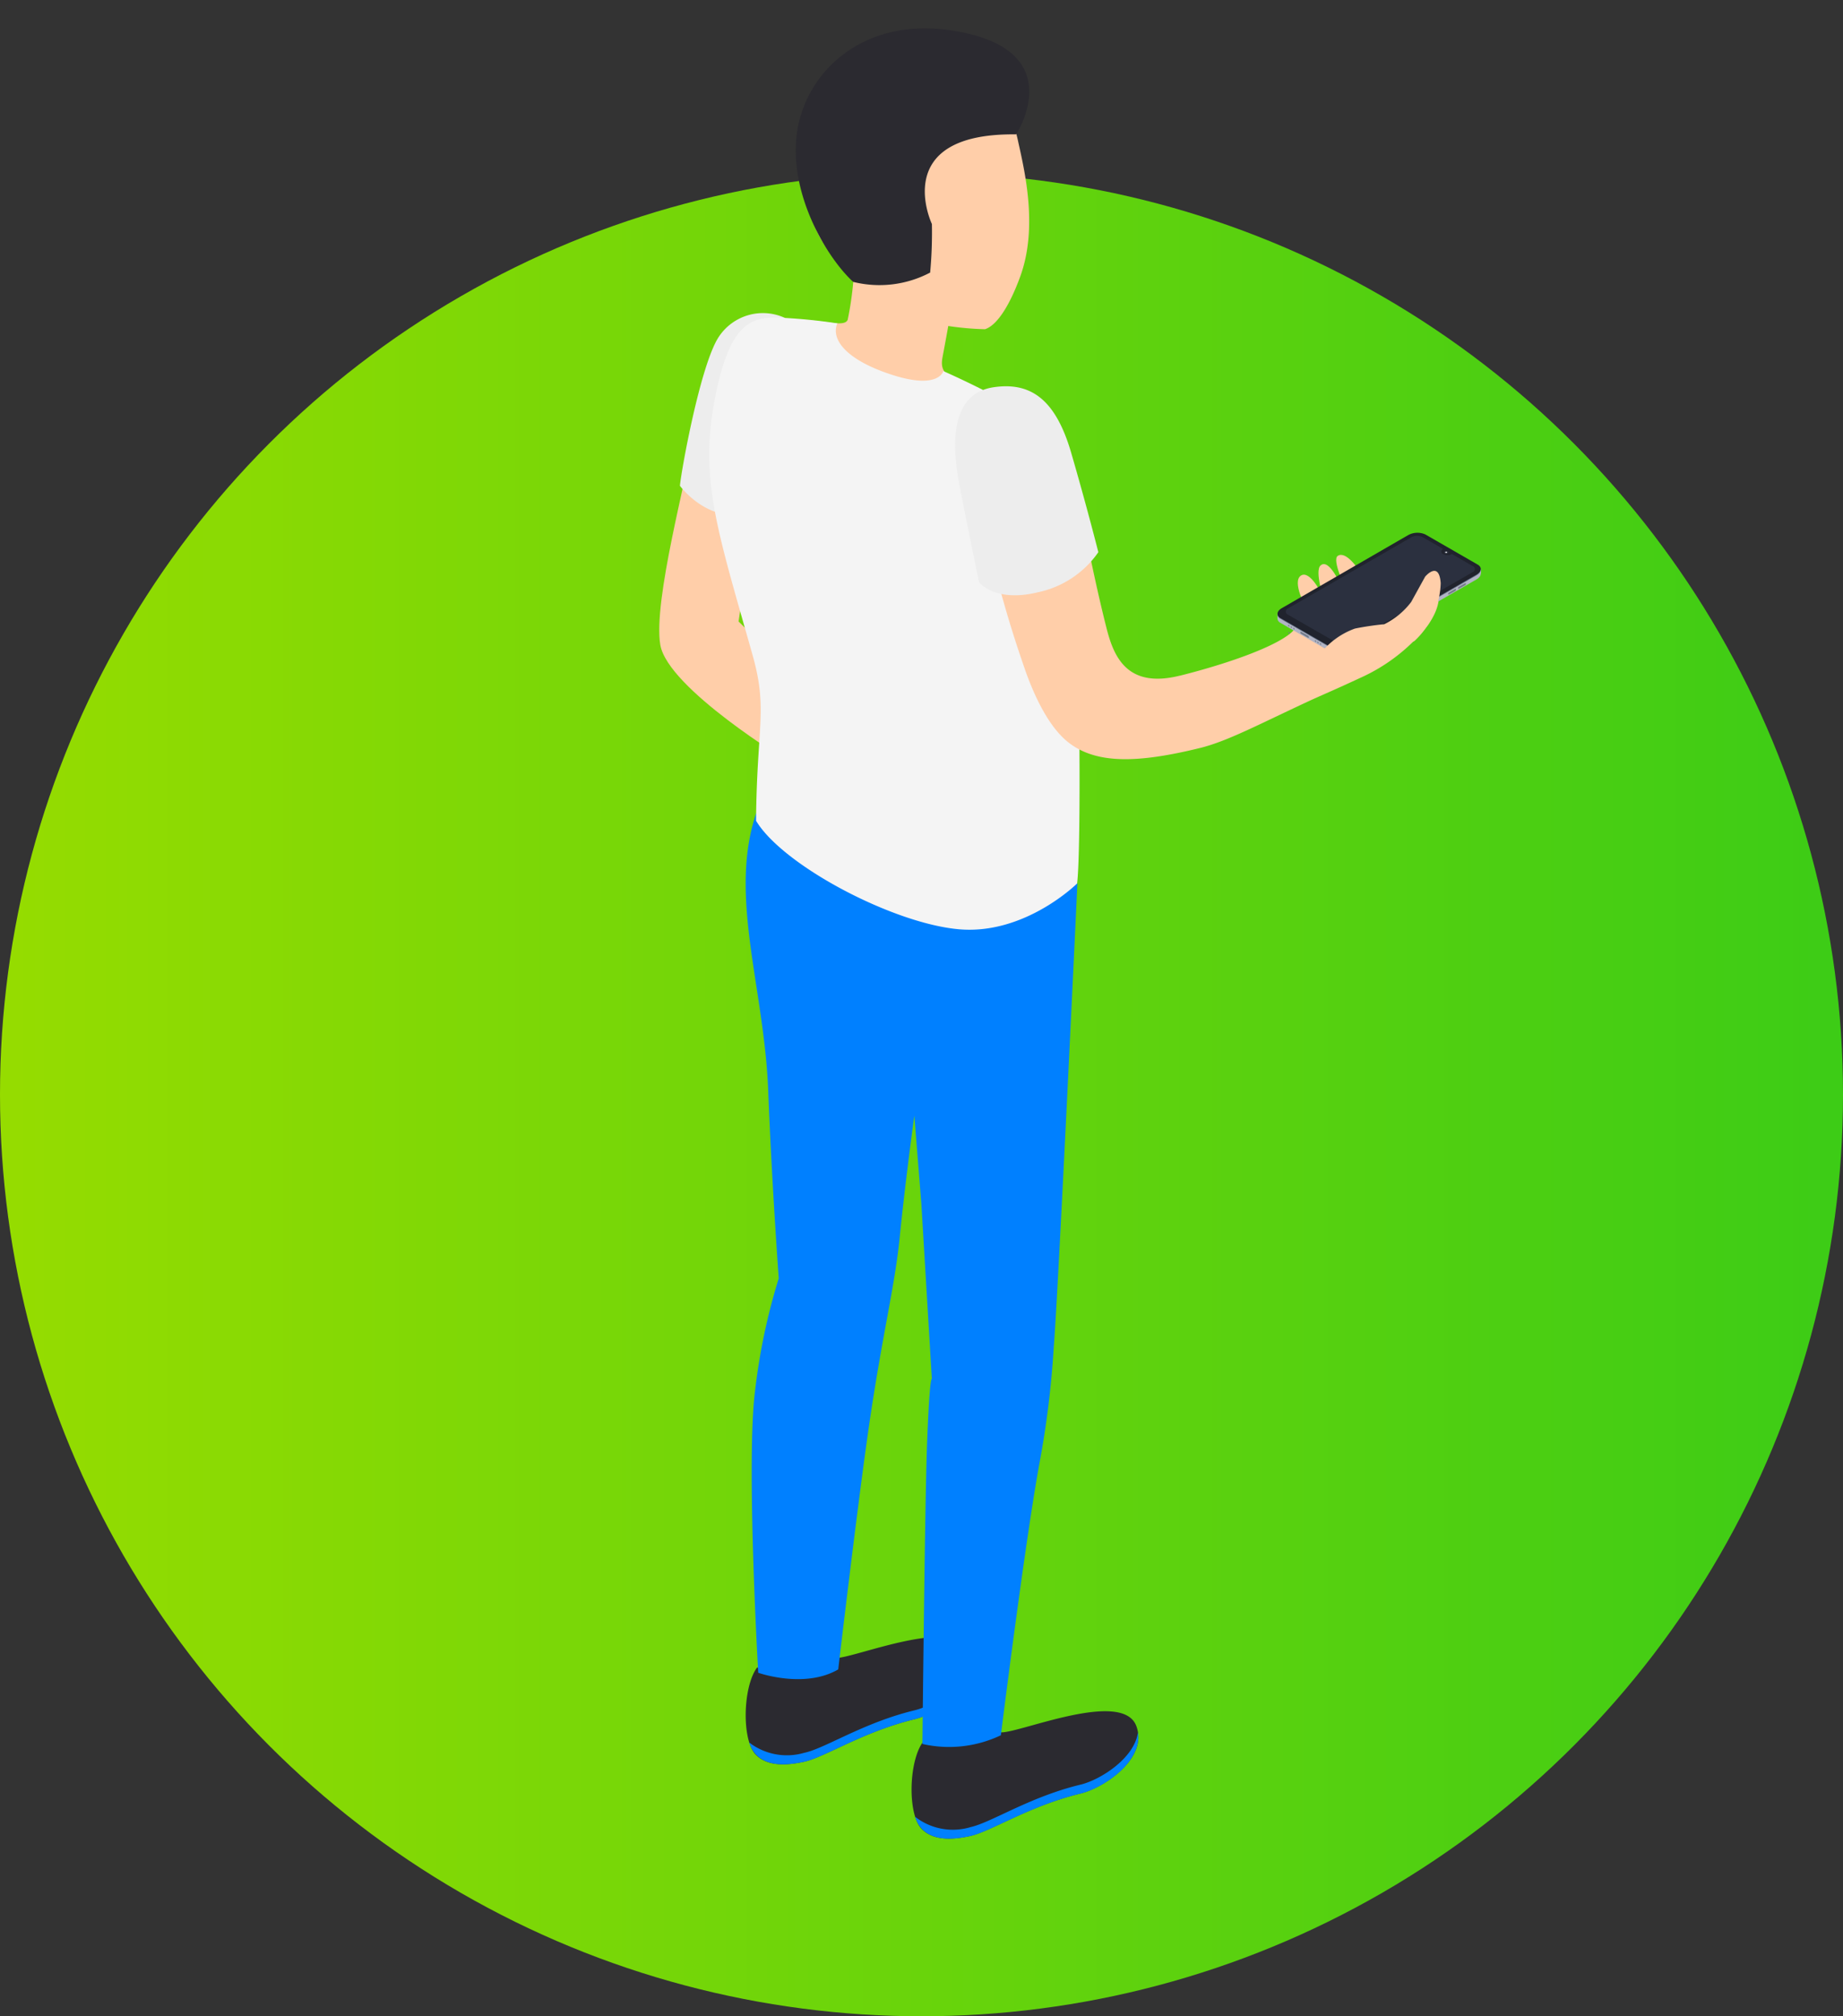 <svg xmlns="http://www.w3.org/2000/svg" xmlns:xlink="http://www.w3.org/1999/xlink" width="140" height="153.125" viewBox="0 0 140 153.125"><rect x="0" y="0" width="140" height="153.125" fill="#333333" stroke="none"/><defs><linearGradient id="a" y1="0.5" x2="1" y2="0.5" gradientUnits="objectBoundingBox"><stop offset="0" stop-color="#96dc00"/><stop offset="1" stop-color="#3ccc16"/></linearGradient></defs><g transform="translate(0 13.125)"><circle cx="70" cy="70" r="70" fill="url(#a)"/><g transform="translate(49 -13.125)"><g transform="translate(1.079 2.154)"><path d="M2.452,0C2.191,2.25-.494,11.949.08,15.271s9.757,8.877,9.757,8.877l1.276-5.688L6.025,13.493,7.4,4.091Z" transform="translate(0 31.553)" fill="#ffcea9"/><path d="M7.992.372a4.014,4.014,0,0,0-5.11,1.544C1.531,4.144.128,11.807,0,13.112c0,0,1.9,2.615,4.738,2.175Z" transform="translate(1.569 21.624)" fill="#ededed"/><path d="M.874,2.32A7.866,7.866,0,0,0,6.813,1.6c1.43.042,9.2-3.274,10.257-.488.925,2.441-2.435,4.7-4.254,5.137-3.924.949-6.827,2.9-8.4,3.231-1.175.249-2.7.409-3.632-.531C-.322,7.864-.226,3.779.874,2.32" transform="translate(19.166 127.808)" fill="#2b2a30"/><path d="M4.163,7.206c1.6-.334,4.477-2.287,8.4-3.237,1.51-.361,4.1-2.006,4.365-3.969.351,2.25-2.659,4.245-4.365,4.649C8.64,5.6,5.737,7.55,4.163,7.88c-1.175.249-2.7.408-3.632-.531A2.319,2.319,0,0,1,0,6.41a4.67,4.67,0,0,0,4.163.8" transform="translate(19.435 129.411)" fill="#0080ff"/><path d="M.87,2.322a7.864,7.864,0,0,0,5.939-.716c1.43.042,9.2-3.279,10.257-.488.925,2.441-2.435,4.7-4.254,5.136-3.924.95-6.827,2.9-8.4,3.231-1.175.25-2.7.409-3.632-.531-1.1-1.088-1-5.179.09-6.633" transform="translate(6.564 122.16)" fill="#2b2a30"/><path d="M4.163,7.2c1.6-.329,4.477-2.282,8.4-3.232,1.51-.361,4.1-2.011,4.365-3.968.351,2.25-2.685,4.245-4.365,4.648-3.924.95-6.827,2.9-8.4,3.231-1.175.25-2.7.409-3.632-.531A2.259,2.259,0,0,1,0,6.415,4.7,4.7,0,0,0,4.163,7.2" transform="translate(6.833 123.766)" fill="#0080ff"/><path d="M.719,43.9a46.831,46.831,0,0,1,1.792-8.49s-.532-7.328-.8-14.273C1.4,13.265-1.338,6.3.826,0L25.2,5.412s-1.473,31.443-1.8,35.247a71.022,71.022,0,0,1-1.09,8.829c-1.116,6.1-2.924,20.619-2.924,20.619a9.131,9.131,0,0,1-5.96.663s.186-18.353.351-22.752c.2-5.37.366-4.961.366-4.961l-.8-13.345-.532-6.654S12.136,27.941,11.7,32.3c-.382,3.8-1.3,7.243-2.334,14.326-.888,6.14-2.335,18.481-2.335,18.481-2.578,1.5-6.077.255-6.077.255S.018,49.223.719,43.9" transform="translate(6.565 59.521)" fill="#0080ff"/><path d="M1.044,20.863c1.856.09,3.238.567,3.472,0a25.11,25.11,0,0,0,.425-2.9c-.218-.531-.4-1.115-.4-1.115-2.335-1.433-3.068-3.947-3.377-6.9C.634,4.951,3.351.573,8.37.048,13.081-.44,16.553,2.865,17.479,7.4c.5,2.244,1.489,6.479.148,10.166-.749,2.064-1.717,3.714-2.685,4.016a22.5,22.5,0,0,1-2.787-.244s-.249,1.391-.42,2.282-.106,1.364,1.675,2.457S10.721,29.422,7.8,29.2,1.586,27.219.687,25.336c-1.005-2.059-.925-4.531.356-4.473" transform="translate(9.799 1.266)" fill="#ffcea9"/><path d="M9.729.442c-.532,1.279.792,2.844,4.254,3.937s3.8-.313,3.8-.313a68.338,68.338,0,0,1,6.779,3.486c2.09,1.459,3.02,5.683,3.3,12.814.324,8.256.356,20.5.08,22.614,0,0-3.913,3.889-8.917,3.481S5.6,41.627,3.556,38.216c.058-7.237.909-8.415-.266-12.586C.6,16.079-.814,12.179.494,5.838,1.557.612,3.078-.041,5.146,0a41.965,41.965,0,0,1,4.583.44" transform="translate(3.798 21.963)" fill="#f4f4f4"/><path d="M15.81,21.4C11.7,22.434,10.738,19.85,10.2,17.69c-1.308-5.184-2.01-9.864-2.983-12.8C6.064,1.417,4.862.865,3.171.191,1.188-.6-.519,1.066.146,5.5A87.715,87.715,0,0,0,3.905,20.566c.532,1.592,1.659,4.484,3.376,5.868,2.127,1.709,5.317,1.635,10.14.441,2.058-.531,4.317-1.741,8.215-3.556,1.063-.488,1.861-.812,3.866-1.746a13.684,13.684,0,0,0,5.147-4.011c1.053-1.522.872-2.483.654-2.828-.271-.436-.42-.091-.983.531a11.222,11.222,0,0,1-2.957,2.727s1.3-1.337,2.005-2.207a11.194,11.194,0,0,0,1.552-2.53c.372-.886-.393-2.091-.978-1.459s-.856,1.273-1.919,2.546a11.029,11.029,0,0,1-1.9,1.81,20.945,20.945,0,0,0,1.755-2.813c.675-1.374-1.6-.657-2.866.679-.941.971-1.739,1.534-1.76,1.263s-1.855,1.693-2.786,2.653c-1.011,1.125-4.749,2.489-8.651,3.47" transform="translate(23.749 27.754)" fill="#ffcea9"/><path d="M2.921.073C5.665-.331,7.605.9,8.812,5.05s2.063,7.55,2.063,7.55a7.446,7.446,0,0,1-4.6,3.046c-3.281.8-4.461-.77-4.461-.77S.906,10.531.337,7.57-.471.576,2.921.073" transform="translate(22.479 27.182)" fill="#ededed"/><path d="M16.739,8.052S21.073,1.473,11.683.136C4.909-.83.56,3.51.054,8.222c-.479,4.5,2.3,9.179,4.307,11.031a8.257,8.257,0,0,0,5.849-.706,33.093,33.093,0,0,0,.133-3.688s-3.291-6.93,6.4-6.808" transform="translate(10.368 0)" fill="#2b2a30"/><path d="M.615,4S-.448,2.067.222,1.583s1.643,1.332,1.84,2.043-.074-.217-.074-.217S1.258,1.223,1.732.8s1.111.531,1.744,1.888.16-.122.16-.122S2.572.379,3.034.077c.6-.409,1.6.891,2.185,2.064S4.427,4.7,4.427,4.7Z" transform="translate(48.505 39.987)" fill="#ffcea9"/><path d="M4.208,8.78.226,6.482c-.335-.191-.292-.531.1-.753L9.919.184A1.46,1.46,0,0,1,11.232.131l3.982,2.292c.335.2.292.531-.1.759L5.5,8.721a1.46,1.46,0,0,1-1.293.058" transform="translate(46.964 38.67)" fill="#b1b4c4"/><path d="M.047.442V.077L.478.235Z" transform="translate(46.914 44.381)" fill="#b1b4c4"/><path d="M.429.434V.084L.089.3Z" transform="translate(61.994 40.977)" fill="#b1b4c4"/><path d="M4.208,8.774.226,6.482c-.335-.2-.292-.531.1-.759L9.919.184A1.46,1.46,0,0,1,11.232.131l3.982,2.292c.335.2.292.531-.1.759L5.5,8.721a1.458,1.458,0,0,1-1.293.054" transform="translate(46.964 38.362)" fill="#616e84"/><path d="M.213.186C.233.175.267.194.288.23S.308.3.288.316.234.308.213.272.192.2.213.186" transform="translate(47.586 45.66)" fill="#757b89"/><path d="M.213.187C.233.175.267.194.287.23S.308.3.287.315.234.308.213.272.193.2.213.187" transform="translate(47.574 45.11)" fill="#757b89"/><path d="M.213.187C.233.175.267.194.287.23S.308.3.288.315.234.308.213.272.193.2.213.187" transform="translate(47.764 45.222)" fill="#757b89"/><path d="M.213.187C.233.175.267.194.287.23S.308.3.287.315.234.308.213.272.193.2.213.187" transform="translate(47.959 45.334)" fill="#757b89"/><path d="M.213.187C.233.175.267.194.287.23S.308.3.287.315.234.308.213.272.193.2.213.187" transform="translate(49.602 46.282)" fill="#757b89"/><path d="M.213.187C.233.175.267.194.287.23S.308.3.288.315.234.308.213.272.193.2.213.187" transform="translate(49.789 46.389)" fill="#757b89"/><path d="M.213.187C.233.175.267.194.287.23S.308.3.287.315.234.308.213.272.193.2.213.187" transform="translate(49.984 46.502)" fill="#757b89"/><path d="M.213.187C.233.175.267.195.288.23S.308.3.288.316.234.308.213.272.192.2.213.187" transform="translate(50.389 47.279)" fill="#757b89"/><path d="M.59.494.058.192A.149.149,0,0,1,0,.075C0,.033.026.012.058.033l.532.3A.141.141,0,0,1,.648.446C.648.494.622.515.59.494" transform="translate(48.705 45.793)" fill="#757b89"/><path d="M.548.2.058.476C.027.476,0,.476,0,.434A.146.146,0,0,1,.058.328L.548.047C.58.047.6.047.6.089A.122.122,0,0,1,.548.2" transform="translate(60.674 42.086)" fill="#757b89"/><path d="M.548.2.058.479C.027.479,0,.479,0,.437A.128.128,0,0,1,.058.331L.548.044C.58.044.6.044.6.087A.145.145,0,0,1,.548.2" transform="translate(59.924 42.518)" fill="#757b89"/><path d="M4.208,8.778.226,6.481c-.335-.191-.292-.531.1-.754L9.919.182A1.475,1.475,0,0,1,11.232.129l3.982,2.293c.335.2.292.531-.1.758L5.5,8.72a1.46,1.46,0,0,1-1.293.058" transform="translate(46.964 38.306)" fill="#20232d"/><path d="M14.173,2.279l-1.553-.9a.737.737,0,0,1-.665,0,.2.2,0,0,1,0-.383L10.4.1a.939.939,0,0,0-.856,0L.179,5.5a.26.26,0,0,0,0,.493l3.775,2.17a.938.938,0,0,0,.857,0l9.363-5.4a.255.255,0,0,0,0-.488" transform="translate(47.596 38.544)" fill="#2b303f"/><path d="M9.547.1A.937.937,0,0,1,10.4.1h0l1.553.9a.2.2,0,0,0,0,.382.734.734,0,0,0,.665,0h0l1.553.9a.255.255,0,0,1,0,.488h0l-9.363,5.4a.94.94,0,0,1-.856,0h0L.178,5.993a.26.26,0,0,1,0-.493h0" transform="translate(47.596 38.543)" fill="none"/><path d="M14.173,2.279l-1.553-.9a.734.734,0,0,1-.665,0,.2.2,0,0,1,0-.382L10.4.1a.937.937,0,0,0-.856,0L.178,5.5a.26.26,0,0,0,0,.493l3.775,2.17a.94.94,0,0,0,.856,0l9.363-5.4a.255.255,0,0,0,0-.488" transform="translate(47.596 38.543)" fill="none"/><path d="M.26.153c.1,0,.181.045.181.1s-.081.1-.181.1S.079.309.079.254.16.153.26.153" transform="translate(59.521 39.539)" fill="#2b303f"/><path d="M.2.281C.169.281.169.238.2.222a.1.1,0,0,1,.106,0A.032.032,0,0,1,.324.264.03.03,0,0,1,.307.281.124.124,0,0,1,.2.281" transform="translate(59.526 39.544)" fill="#fff"/><path d="M7.125,5.333a6.239,6.239,0,0,0,2-4.4C9-.822,7.944.44,7.944.44L6.88,2.367A5.763,5.763,0,0,1,4.838,4.054a22.047,22.047,0,0,0-2.227.329A5.81,5.81,0,0,0,0,6.267L1.686,7.556Z" transform="translate(50.236 41.199)" fill="#ffcea9"/></g></g></g></svg>